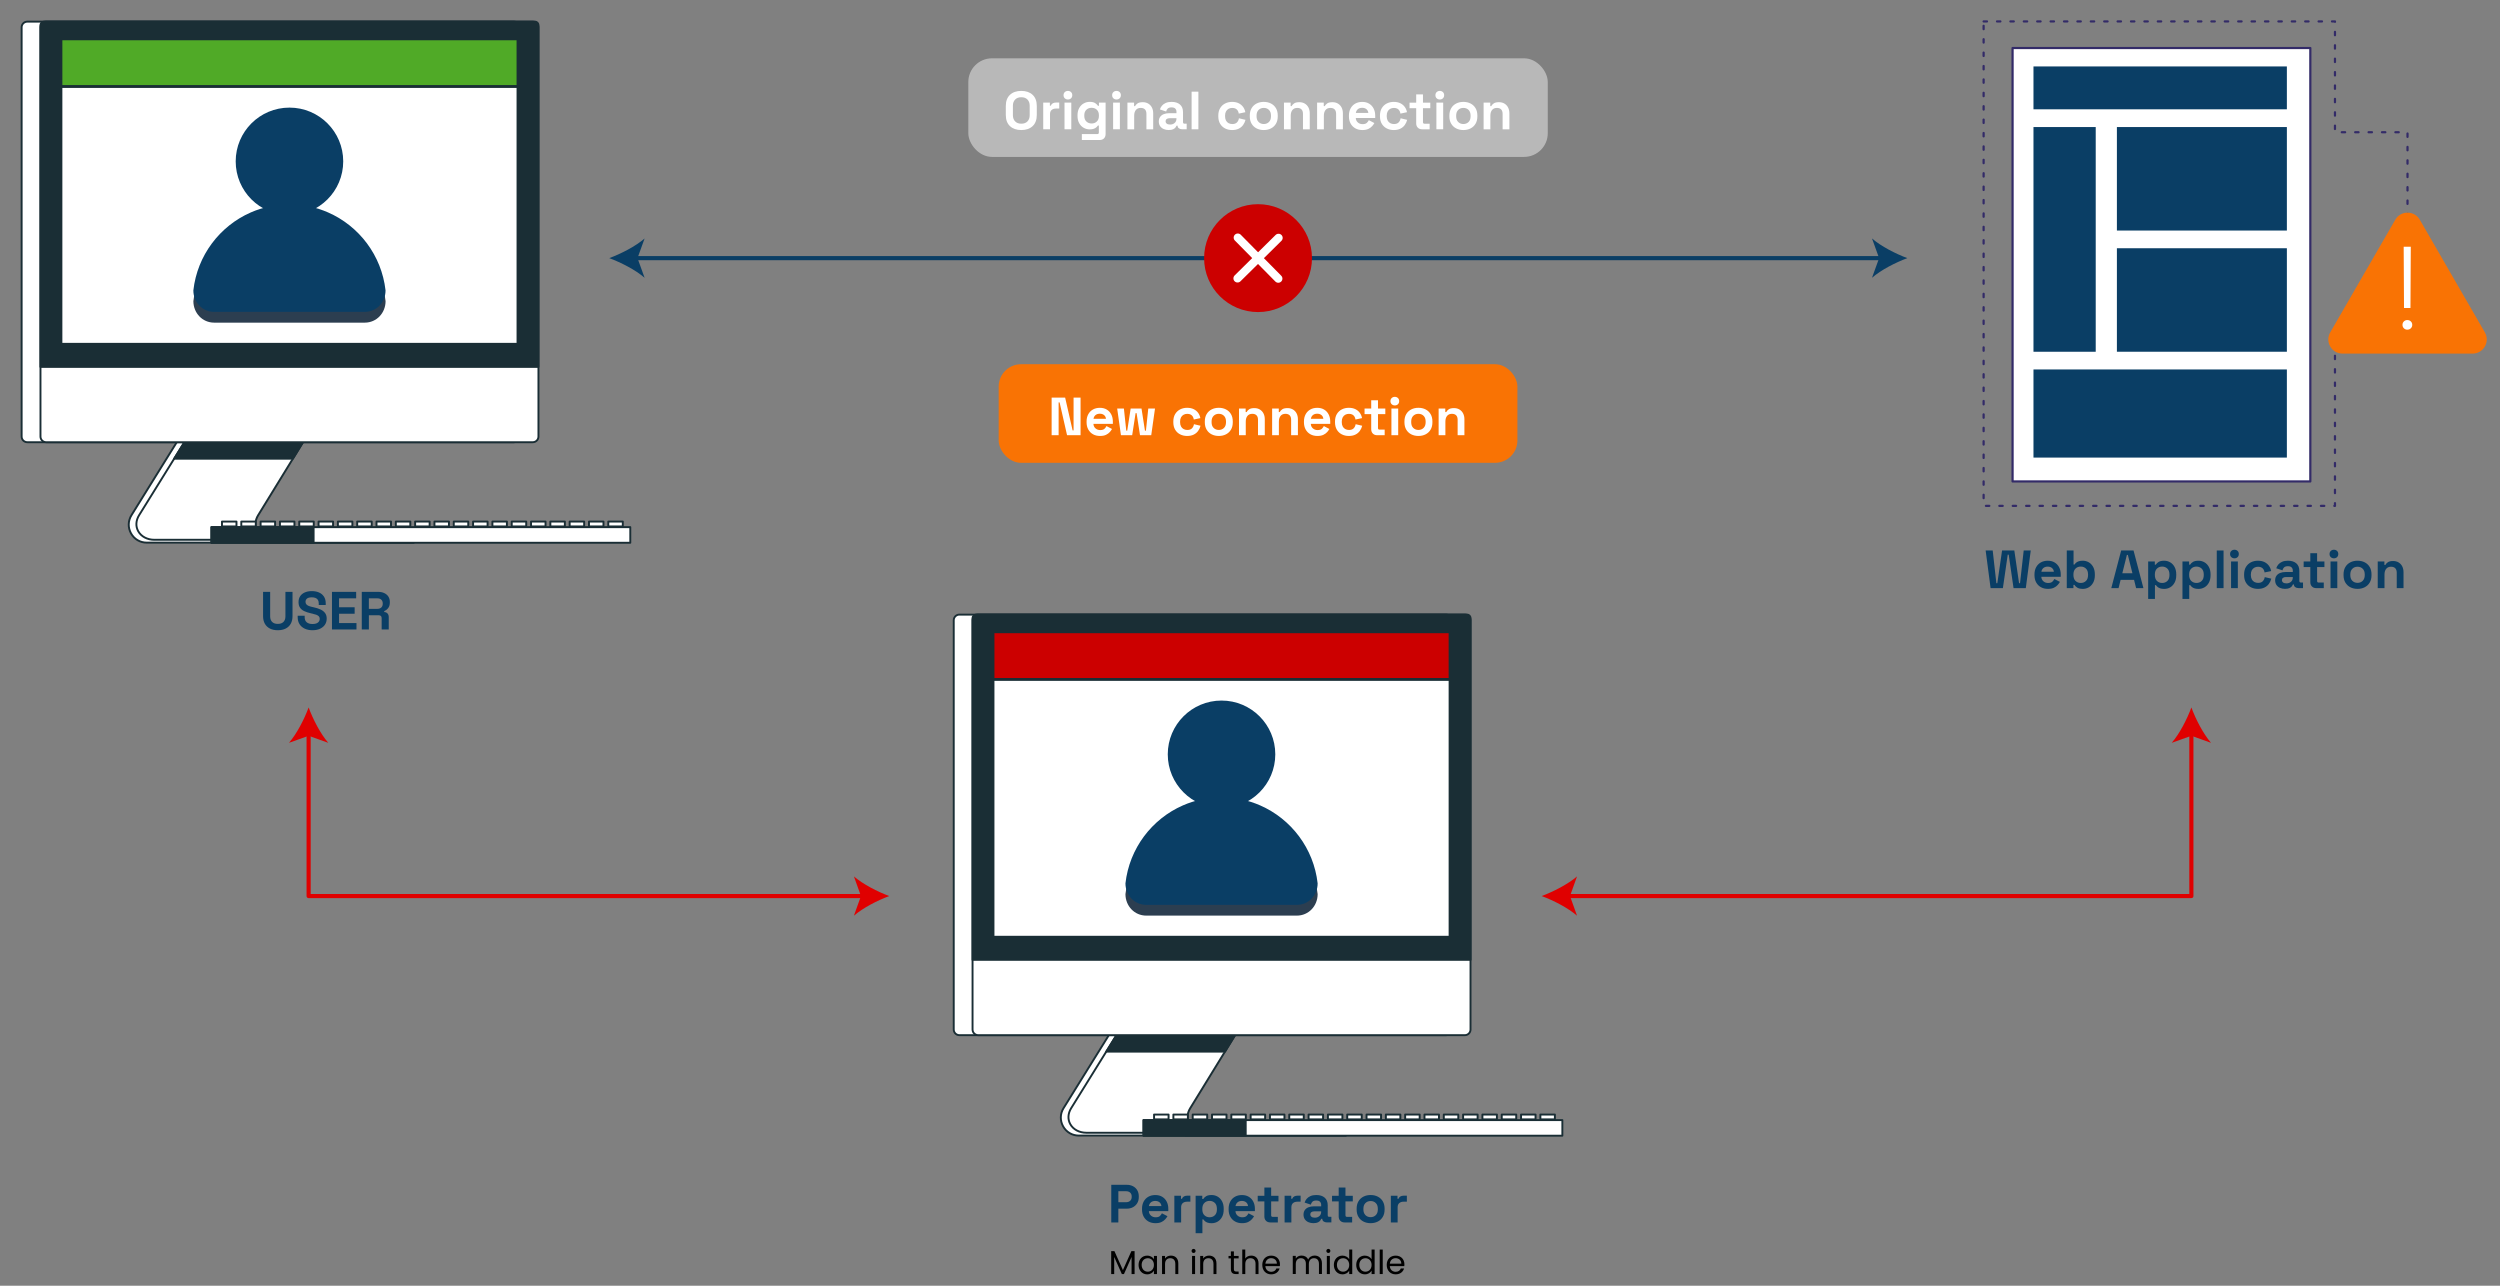 <?xml version="1.0" encoding="UTF-8"?>
<svg xmlns="http://www.w3.org/2000/svg" id="Layer_1" viewBox="0 0 1209 621.78">
  <rect x="0" y="0" width="1209" height="621.78" fill="#808080" stroke="none"/>
  <defs>
    <style>.cls-1,.cls-2{fill:#fff;}.cls-3{fill:#0a3e65;}.cls-4{fill:#2c3e50;}.cls-5{stroke:#e00000;}.cls-5,.cls-2,.cls-6,.cls-7,.cls-8{stroke-linecap:round;stroke-linejoin:round;}.cls-5,.cls-6,.cls-7,.cls-8{fill:none;}.cls-5,.cls-7{stroke-width:2px;}.cls-9{fill:#c00;}.cls-10{fill:#50aa27;}.cls-11{fill:#b8b8b8;}.cls-2{stroke-width:1.07px;}.cls-2,.cls-6{stroke:#332b68;}.cls-6{stroke-dasharray:0 0 1.62 4.86;stroke-width:1.08px;}.cls-12{fill:#f97304;}.cls-7{stroke:#0a3e65;}.cls-13{fill:#1a2e35;}.cls-14{fill:#e00000;}.cls-8{stroke:#fff;stroke-width:4px;}</style>
  </defs>
  <path class="cls-1" d="m91.77,203.73l-28.19,45.42c-3.59,5.79.57,13.27,7.38,13.27h129.07-71.49c-6.79,0-10.96-7.45-7.4-13.24l27.29-44.44-56.66-1.01Z"></path>
  <path class="cls-13" d="m200.04,262.89H70.96c-3.37,0-6.36-1.76-8-4.71-1.64-2.95-1.56-6.42.22-9.28l28.19-45.42c.09-.14.23-.22.41-.22l56.66,1.01c.17,0,.32.1.4.24.08.15.08.33-.01.47l-27.29,44.44c-1.58,2.57-1.64,5.68-.17,8.31,1.47,2.63,4.16,4.21,7.18,4.21h71.49c.26,0,.47.21.47.47s-.21.47-.47.47Zm-108.01-58.68l-28.05,45.19c-1.6,2.57-1.67,5.69-.2,8.33,1.47,2.65,4.16,4.22,7.18,4.22h53.52c-1.62-.8-2.99-2.08-3.92-3.75-1.64-2.93-1.57-6.4.19-9.26l26.86-43.74-55.58-.99Z"></path>
  <path class="cls-1" d="m95.46,203.73l-28.19,45.42c-3.59,5.79.57,11.9,7.38,11.9h125.51s-67.93,0-67.93,0c-6.79,0-10.96-6.07-7.4-11.86l27.29-44.44-56.66-1.01Z"></path>
  <path class="cls-13" d="m200.17,261.51h-125.51c-3.62,0-6.7-1.65-8.23-4.4-1.39-2.51-1.23-5.5.45-8.21l28.19-45.42c.09-.14.24-.22.41-.22l56.66,1.01c.17,0,.32.1.4.24.08.15.08.33-.01.47l-27.29,44.44c-1.48,2.41-1.63,5.05-.4,7.24,1.37,2.45,4.14,3.91,7.41,3.91h67.93c.26,0,.47.21.47.47s-.21.47-.47.47Zm-104.45-57.31l-28.05,45.19c-1.5,2.41-1.65,5.06-.43,7.26,1.37,2.46,4.14,3.92,7.41,3.92h53.15c-1.62-.75-2.94-1.93-3.79-3.45-1.4-2.5-1.24-5.48.42-8.19l26.86-43.74-55.58-.99Z"></path>
  <rect class="cls-13" x="122.67" y="261.05" width="77.5" height="1.3"></rect>
  <path class="cls-13" d="m200.17,262.81h-77.5c-.26,0-.47-.21-.47-.47v-1.3c0-.26.21-.47.47-.47h77.5c.26,0,.47.21.47.47v1.3c0,.26-.21.47-.47.47Zm-77.03-.94h76.57v-.36h-76.57v.36Z"></path>
  <polygon class="cls-13" points="95.46 203.73 152.13 204.74 141.63 221.83 84.23 221.83 95.46 203.73"></polygon>
  <path class="cls-13" d="m141.63,222.3h-57.41c-.17,0-.33-.09-.41-.24-.08-.15-.08-.33.01-.47l11.23-18.1c.09-.14.24-.22.41-.22l56.66,1.01c.17,0,.32.1.4.24.08.15.08.33-.01.47l-10.49,17.09c-.08.14-.24.22-.4.22Zm-56.56-.94h56.3l9.93-16.17-55.58-.99-10.65,17.16Z"></path>
  <path class="cls-1" d="m13.19,10.47h235.37c1.5,0,2.73,1.22,2.73,2.73v197.93c0,1.5-1.22,2.73-2.73,2.73H13.19c-1.5,0-2.73-1.22-2.73-2.73V13.19c0-1.5,1.22-2.73,2.73-2.73Z"></path>
  <path class="cls-13" d="m248.56,214.32H13.19c-1.76,0-3.19-1.43-3.19-3.19V13.19c0-1.76,1.43-3.19,3.19-3.19h235.37c1.76,0,3.19,1.43,3.19,3.19v197.93c0,1.76-1.43,3.19-3.19,3.19ZM13.19,10.94c-1.24,0-2.26,1.01-2.26,2.26v197.93c0,1.24,1.01,2.26,2.26,2.26h235.37c1.24,0,2.26-1.01,2.26-2.26V13.19c0-1.24-1.01-2.26-2.26-2.26H13.19Z"></path>
  <path class="cls-1" d="m22.3,10.47h235.37c1.5,0,2.73,1.22,2.73,2.73v197.93c0,1.5-1.22,2.73-2.73,2.73H22.3c-1.5,0-2.73-1.22-2.73-2.73V13.19c0-1.5,1.22-2.73,2.73-2.73Z"></path>
  <path class="cls-13" d="m257.67,214.32H22.3c-1.76,0-3.19-1.43-3.19-3.19V13.19c0-1.76,1.43-3.19,3.19-3.19h235.37c1.76,0,3.19,1.43,3.19,3.19v197.93c0,1.76-1.43,3.19-3.19,3.19ZM22.3,10.94c-1.24,0-2.26,1.01-2.26,2.26v197.93c0,1.24,1.01,2.26,2.26,2.26h235.37c1.24,0,2.26-1.01,2.26-2.26V13.19c0-1.24-1.01-2.26-2.26-2.26H22.3Z"></path>
  <path class="cls-13" d="m258.65,10.47H21.32c-.97,0-1.75.78-1.75,1.75v165.21h240.82V12.22c0-.97-.78-1.75-1.75-1.75Z"></path>
  <path class="cls-13" d="m260.39,177.89H19.57c-.26,0-.47-.21-.47-.47V12.22c0-1.22.99-2.22,2.22-2.22h237.32c1.22,0,2.22.99,2.22,2.22v165.21c0,.26-.21.47-.47.47Zm-240.35-.94h239.88V12.22c0-.71-.57-1.28-1.28-1.28H21.32c-.71,0-1.28.57-1.28,1.28v164.74Z"></path>
  <rect class="cls-1" x="29.69" y="18.56" width="220.58" height="147.73"></rect>
  <path class="cls-13" d="m250.28,166.76H29.69c-.26,0-.47-.21-.47-.47V18.56c0-.26.21-.47.47-.47h220.58c.26,0,.47.21.47.47v147.73c0,.26-.21.47-.47.47Zm-220.12-.94h219.65V19.03H30.16v146.79Z"></path>
  <rect class="cls-10" x="29.69" y="18.56" width="220.58" height="23.28"></rect>
  <path class="cls-13" d="m250.28,42.51H29.69c-.26,0-.47-.31-.47-.68v-23.05c0-.38.21-.68.47-.68h220.58c.26,0,.47.31.47.68v23.05c0,.38-.21.68-.47.68Zm-220.12-1.37h219.65v-21.68H30.16v21.68Z"></path>
  <rect class="cls-1" x="294.18" y="252.25" width="7.01" height="2.34" transform="translate(595.36 506.83) rotate(180)"></rect>
  <path class="cls-13" d="m301.18,255.05h-7.01c-.26,0-.47-.21-.47-.47v-2.34c0-.26.21-.47.47-.47h7.01c.26,0,.47.21.47.47v2.34c0,.26-.21.47-.47.47Zm-6.54-.94h6.07v-1.4h-6.07v1.4Z"></path>
  <rect class="cls-1" x="284.83" y="252.25" width="7.01" height="2.34" transform="translate(576.68 506.83) rotate(180)"></rect>
  <path class="cls-13" d="m291.84,255.05h-7.01c-.26,0-.47-.21-.47-.47v-2.34c0-.26.21-.47.47-.47h7.01c.26,0,.47.21.47.47v2.34c0,.26-.21.47-.47.47Zm-6.54-.94h6.07v-1.4h-6.07v1.4Z"></path>
  <rect class="cls-1" x="275.49" y="252.25" width="7.01" height="2.34" transform="translate(557.99 506.83) rotate(180)"></rect>
  <path class="cls-13" d="m282.5,255.05h-7.01c-.26,0-.47-.21-.47-.47v-2.34c0-.26.21-.47.47-.47h7.01c.26,0,.47.21.47.47v2.34c0,.26-.21.47-.47.47Zm-6.54-.94h6.07v-1.4h-6.07v1.4Z"></path>
  <rect class="cls-1" x="266.15" y="252.25" width="7.01" height="2.34" transform="translate(539.31 506.83) rotate(180)"></rect>
  <path class="cls-13" d="m273.16,255.05h-7.01c-.26,0-.47-.21-.47-.47v-2.34c0-.26.21-.47.47-.47h7.01c.26,0,.47.21.47.47v2.34c0,.26-.21.47-.47.47Zm-6.54-.94h6.07v-1.4h-6.07v1.4Z"></path>
  <rect class="cls-1" x="256.81" y="252.25" width="7.01" height="2.34" transform="translate(520.63 506.83) rotate(180)"></rect>
  <path class="cls-13" d="m263.82,255.05h-7.01c-.26,0-.47-.21-.47-.47v-2.34c0-.26.21-.47.47-.47h7.01c.26,0,.47.21.47.47v2.34c0,.26-.21.47-.47.47Zm-6.54-.94h6.07v-1.4h-6.07v1.4Z"></path>
  <rect class="cls-1" x="247.47" y="252.25" width="7.01" height="2.34" transform="translate(501.95 506.83) rotate(180)"></rect>
  <path class="cls-13" d="m254.48,255.05h-7.01c-.26,0-.47-.21-.47-.47v-2.34c0-.26.21-.47.47-.47h7.01c.26,0,.47.21.47.47v2.34c0,.26-.21.47-.47.47Zm-6.54-.94h6.07v-1.4h-6.07v1.4Z"></path>
  <rect class="cls-1" x="238.13" y="252.25" width="7.01" height="2.34" transform="translate(483.27 506.83) rotate(180)"></rect>
  <path class="cls-13" d="m245.14,255.05h-7.01c-.26,0-.47-.21-.47-.47v-2.34c0-.26.21-.47.47-.47h7.01c.26,0,.47.21.47.47v2.34c0,.26-.21.47-.47.47Zm-6.54-.94h6.07v-1.4h-6.07v1.4Z"></path>
  <rect class="cls-1" x="228.79" y="252.25" width="7.01" height="2.34" transform="translate(464.58 506.83) rotate(180)"></rect>
  <path class="cls-13" d="m235.79,255.05h-7.01c-.26,0-.47-.21-.47-.47v-2.34c0-.26.21-.47.47-.47h7.01c.26,0,.47.21.47.47v2.34c0,.26-.21.47-.47.47Zm-6.54-.94h6.07v-1.4h-6.07v1.4Z"></path>
  <rect class="cls-1" x="219.45" y="252.25" width="7.01" height="2.34" transform="translate(445.9 506.83) rotate(180)"></rect>
  <path class="cls-13" d="m226.45,255.05h-7.01c-.26,0-.47-.21-.47-.47v-2.34c0-.26.21-.47.47-.47h7.01c.26,0,.47.21.47.47v2.34c0,.26-.21.47-.47.47Zm-6.54-.94h6.07v-1.4h-6.07v1.4Z"></path>
  <rect class="cls-1" x="210.11" y="252.25" width="7.01" height="2.34" transform="translate(427.22 506.83) rotate(180)"></rect>
  <path class="cls-13" d="m217.11,255.05h-7.01c-.26,0-.47-.21-.47-.47v-2.34c0-.26.21-.47.47-.47h7.01c.26,0,.47.21.47.47v2.34c0,.26-.21.47-.47.47Zm-6.54-.94h6.07v-1.4h-6.07v1.4Z"></path>
  <rect class="cls-1" x="200.77" y="252.25" width="7.01" height="2.34" transform="translate(408.54 506.83) rotate(180)"></rect>
  <path class="cls-13" d="m207.77,255.05h-7.01c-.26,0-.47-.21-.47-.47v-2.34c0-.26.21-.47.47-.47h7.01c.26,0,.47.21.47.47v2.34c0,.26-.21.47-.47.47Zm-6.54-.94h6.07v-1.4h-6.07v1.4Z"></path>
  <rect class="cls-1" x="191.43" y="252.25" width="7.01" height="2.34" transform="translate(389.86 506.83) rotate(180)"></rect>
  <path class="cls-13" d="m198.43,255.05h-7.01c-.26,0-.47-.21-.47-.47v-2.34c0-.26.21-.47.47-.47h7.01c.26,0,.47.21.47.47v2.34c0,.26-.21.47-.47.47Zm-6.54-.94h6.07v-1.4h-6.07v1.4Z"></path>
  <rect class="cls-1" x="182.08" y="252.25" width="7.01" height="2.34" transform="translate(371.17 506.83) rotate(180)"></rect>
  <path class="cls-13" d="m189.09,255.05h-7.01c-.26,0-.47-.21-.47-.47v-2.34c0-.26.21-.47.47-.47h7.01c.26,0,.47.21.47.47v2.34c0,.26-.21.47-.47.47Zm-6.54-.94h6.07v-1.4h-6.07v1.4Z"></path>
  <rect class="cls-1" x="172.74" y="252.25" width="7.01" height="2.34" transform="translate(352.49 506.83) rotate(180)"></rect>
  <path class="cls-13" d="m179.75,255.05h-7.01c-.26,0-.47-.21-.47-.47v-2.34c0-.26.21-.47.47-.47h7.01c.26,0,.47.21.47.47v2.34c0,.26-.21.47-.47.47Zm-6.54-.94h6.07v-1.4h-6.07v1.4Z"></path>
  <rect class="cls-1" x="163.4" y="252.25" width="7.01" height="2.34" transform="translate(333.81 506.83) rotate(180)"></rect>
  <path class="cls-13" d="m170.41,255.05h-7.01c-.26,0-.47-.21-.47-.47v-2.34c0-.26.21-.47.47-.47h7.01c.26,0,.47.21.47.47v2.34c0,.26-.21.47-.47.47Zm-6.54-.94h6.07v-1.4h-6.07v1.4Z"></path>
  <rect class="cls-1" x="154.06" y="252.25" width="7.01" height="2.34" transform="translate(315.13 506.83) rotate(180)"></rect>
  <path class="cls-13" d="m161.07,255.05h-7.01c-.26,0-.47-.21-.47-.47v-2.34c0-.26.21-.47.47-.47h7.01c.26,0,.47.21.47.47v2.34c0,.26-.21.47-.47.47Zm-6.54-.94h6.07v-1.4h-6.07v1.4Z"></path>
  <rect class="cls-1" x="144.72" y="252.25" width="7.01" height="2.34" transform="translate(296.45 506.83) rotate(180)"></rect>
  <path class="cls-13" d="m151.73,255.05h-7.01c-.26,0-.47-.21-.47-.47v-2.34c0-.26.21-.47.47-.47h7.01c.26,0,.47.21.47.47v2.34c0,.26-.21.47-.47.47Zm-6.54-.94h6.07v-1.4h-6.07v1.4Z"></path>
  <rect class="cls-1" x="135.38" y="252.25" width="7.01" height="2.34" transform="translate(277.76 506.83) rotate(180)"></rect>
  <path class="cls-13" d="m142.39,255.05h-7.01c-.26,0-.47-.21-.47-.47v-2.34c0-.26.21-.47.47-.47h7.01c.26,0,.47.21.47.47v2.34c0,.26-.21.47-.47.47Zm-6.54-.94h6.07v-1.4h-6.07v1.4Z"></path>
  <rect class="cls-1" x="126.04" y="252.25" width="7.01" height="2.34" transform="translate(259.08 506.83) rotate(180)"></rect>
  <path class="cls-13" d="m133.04,255.05h-7.01c-.26,0-.47-.21-.47-.47v-2.34c0-.26.21-.47.47-.47h7.01c.26,0,.47.21.47.47v2.34c0,.26-.21.47-.47.47Zm-6.54-.94h6.07v-1.4h-6.07v1.4Z"></path>
  <rect class="cls-1" x="116.7" y="252.25" width="7.01" height="2.34" transform="translate(240.4 506.83) rotate(180)"></rect>
  <path class="cls-13" d="m123.7,255.05h-7.01c-.26,0-.47-.21-.47-.47v-2.34c0-.26.21-.47.47-.47h7.01c.26,0,.47.21.47.47v2.34c0,.26-.21.47-.47.47Zm-6.54-.94h6.07v-1.4h-6.07v1.4Z"></path>
  <rect class="cls-1" x="107.36" y="252.25" width="7.01" height="2.34" transform="translate(221.72 506.83) rotate(180)"></rect>
  <path class="cls-13" d="m114.36,255.05h-7.01c-.26,0-.47-.21-.47-.47v-2.34c0-.26.21-.47.47-.47h7.01c.26,0,.47.21.47.47v2.34c0,.26-.21.47-.47.47Zm-6.54-.94h6.07v-1.4h-6.07v1.4Z"></path>
  <rect class="cls-1" x="102.26" y="254.92" width="202.54" height="7.55" transform="translate(407.05 517.39) rotate(180)"></rect>
  <path class="cls-13" d="m304.8,262.94H102.26c-.26,0-.47-.21-.47-.47v-7.55c0-.26.21-.47.47-.47h202.54c.26,0,.47.21.47.47v7.55c0,.26-.21.47-.47.47Zm-202.07-.94h201.61v-6.61H102.72v6.61Z"></path>
  <rect class="cls-13" x="102.26" y="254.92" width="49.41" height="7.55" transform="translate(253.92 517.39) rotate(180)"></rect>
  <path class="cls-13" d="m151.66,262.94h-49.41c-.26,0-.47-.21-.47-.47v-7.55c0-.26.21-.47.47-.47h49.41c.26,0,.47.21.47.47v7.55c0,.26-.21.47-.47.47Zm-48.94-.94h48.47v-6.61h-48.47v6.61Z"></path>
  <path class="cls-4" d="m121.3,107.67c-15,6.76-25.88,20.8-27.78,37.96,0,5.72,4.33,10.4,10.07,10.4h72.79c5.75,0,10.08-4.68,10.08-10.4-1.9-17.16-12.79-31.2-27.79-37.96-3.37,6.76-10.46,11.96-18.69,11.96s-15.31-5.2-18.69-11.96Z"></path>
  <path class="cls-3" d="m165.98,78.04c0,14.36-11.64,26-26,26s-26-11.64-26-26,11.64-26,26-26,26,11.64,26,26Z"></path>
  <path class="cls-3" d="m139.98,98.83c-6.64,0-12.97,1.4-18.69,3.9-15,6.56-25.88,20.78-27.78,37.7,0,5.75,4.33,10.4,10.07,10.4h72.79c5.75,0,10.08-4.65,10.08-10.4-1.9-16.91-12.79-31.13-27.79-37.7-5.72-2.5-12.05-3.9-18.69-3.9Z"></path>
  <path class="cls-3" d="m134.34,304.78c-1.49,0-2.77-.27-3.83-.82s-1.88-1.33-2.44-2.34c-.56-1.01-.85-2.21-.85-3.6v-11.8h3.43v11.91c0,1.11.32,1.98.95,2.63.63.64,1.55.96,2.74.96s2.11-.32,2.74-.96c.63-.64.95-1.52.95-2.63v-11.91h3.43v11.8c0,1.39-.28,2.59-.84,3.6-.56,1.01-1.38,1.79-2.44,2.34-1.07.55-2.34.82-3.83.82Z"></path>
  <path class="cls-3" d="m151.11,304.78c-1.4,0-2.64-.25-3.72-.75s-1.92-1.22-2.52-2.16c-.61-.94-.91-2.06-.91-3.38v-.73h3.38v.73c0,1.09.34,1.91,1.01,2.46.68.55,1.59.82,2.76.82s2.06-.23,2.64-.7.87-1.07.87-1.79c0-.5-.14-.91-.43-1.22-.29-.31-.7-.57-1.25-.77-.55-.2-1.21-.39-1.99-.56l-.6-.13c-1.25-.28-2.32-.63-3.21-1.05s-1.58-.98-2.05-1.68c-.48-.69-.72-1.59-.72-2.7s.26-2.06.79-2.85c.53-.79,1.27-1.4,2.24-1.82s2.09-.64,3.39-.64,2.46.22,3.47.66c1.01.44,1.81,1.1,2.39,1.98.58.88.87,1.97.87,3.29v.78h-3.38v-.78c0-.69-.13-1.25-.4-1.68-.27-.42-.65-.74-1.16-.94-.5-.2-1.1-.3-1.79-.3-1.04,0-1.81.19-2.3.58-.49.39-.74.92-.74,1.6,0,.45.12.83.35,1.14.23.31.59.57,1.05.78s1.07.39,1.79.55l.6.13c1.3.28,2.43.63,3.39,1.07.96.43,1.71,1.01,2.25,1.72.54.71.81,1.62.81,2.73s-.28,2.08-.84,2.92c-.56.84-1.36,1.5-2.39,1.98s-2.25.71-3.65.71Z"></path>
  <path class="cls-3" d="m160.54,304.42v-18.2h11.7v3.12h-8.27v4.34h7.54v3.12h-7.54v4.5h8.42v3.12h-11.86Z"></path>
  <path class="cls-3" d="m174.95,304.42v-18.2h7.9c1.14,0,2.14.2,2.99.6.85.4,1.51.96,1.98,1.69.47.73.7,1.59.7,2.57v.31c0,1.09-.26,1.98-.78,2.65s-1.16,1.17-1.92,1.48v.47c.69.03,1.23.27,1.61.71s.57,1.03.57,1.75v5.95h-3.43v-5.46c0-.42-.11-.75-.32-1.01-.22-.26-.58-.39-1.08-.39h-4.78v6.86h-3.43Zm3.43-9.98h4.11c.81,0,1.45-.22,1.91-.66.46-.44.69-1.03.69-1.75v-.26c0-.73-.23-1.31-.68-1.75-.45-.44-1.09-.66-1.92-.66h-4.11v5.1Z"></path>
  <path class="cls-3" d="m962.65,284.42l-2.39-18.2h3.41l1.77,15.81h.47l2.29-15.81h5.93l2.29,15.81h.47l1.77-15.81h3.41l-2.39,18.2h-5.93l-2.34-16.17h-.47l-2.34,16.17h-5.93Z"></path>
  <path class="cls-3" d="m990.37,284.78c-1.28,0-2.41-.27-3.39-.82-.98-.55-1.74-1.32-2.29-2.31-.55-1-.82-2.17-.82-3.52v-.31c0-1.35.27-2.53.81-3.52.54-1,1.29-1.77,2.26-2.31.97-.55,2.1-.82,3.38-.82s2.37.28,3.3.84c.94.56,1.66,1.34,2.18,2.34.52,1,.78,2.15.78,3.47v1.12h-9.39c.03.88.36,1.6.99,2.16.62.56,1.39.83,2.29.83s1.59-.2,2.03-.6c.43-.4.76-.84.99-1.33l2.68,1.4c-.24.45-.59.94-1.05,1.47-.46.53-1.07.98-1.83,1.35s-1.73.56-2.91.56Zm-3.15-8.29h6.03c-.07-.75-.37-1.34-.9-1.79-.53-.45-1.22-.68-2.07-.68s-1.59.23-2.11.68c-.52.45-.84,1.05-.96,1.79Z"></path>
  <path class="cls-3" d="m1007.24,284.78c-1.16,0-2.05-.2-2.68-.6s-1.08-.84-1.38-1.33h-.47v1.56h-3.22v-18.2h3.28v6.79h.47c.19-.31.45-.61.77-.88.32-.28.75-.51,1.27-.69.53-.18,1.18-.27,1.96-.27,1.04,0,2,.26,2.89.77.88.51,1.59,1.26,2.13,2.25.54.99.81,2.18.81,3.59v.42c0,1.4-.27,2.6-.81,3.59-.54.99-1.25,1.74-2.13,2.25-.88.51-1.85.77-2.89.77Zm-.99-2.86c1,0,1.85-.32,2.52-.98.68-.65,1.01-1.6,1.01-2.85v-.26c0-1.25-.33-2.2-1-2.85-.67-.65-1.51-.98-2.54-.98s-1.85.32-2.52.98c-.68.65-1.01,1.6-1.01,2.85v.26c0,1.25.34,2.2,1.01,2.85.68.65,1.52.98,2.52.98Z"></path>
  <path class="cls-3" d="m1021.02,284.42l4.78-18.2h5.98l4.78,18.2h-3.54l-.99-4h-6.5l-.99,4h-3.54Zm5.33-7.18h4.89l-2.21-8.87h-.47l-2.21,8.87Z"></path>
  <path class="cls-3" d="m1038.85,289.62v-18.1h3.22v1.56h.47c.29-.5.75-.95,1.38-1.34.62-.39,1.52-.58,2.68-.58,1.04,0,2,.26,2.89.77.88.51,1.59,1.26,2.13,2.25.54.99.81,2.18.81,3.59v.42c0,1.4-.27,2.6-.81,3.59-.54.99-1.25,1.74-2.13,2.25-.88.51-1.85.77-2.89.77-.78,0-1.43-.09-1.96-.27-.53-.18-.95-.42-1.27-.7-.32-.29-.58-.58-.77-.87h-.47v6.68h-3.28Zm6.76-7.7c1.02,0,1.87-.32,2.54-.98.67-.65,1-1.6,1-2.85v-.26c0-1.25-.34-2.2-1.01-2.85-.68-.65-1.52-.98-2.52-.98s-1.85.32-2.52.98c-.68.65-1.01,1.6-1.01,2.85v.26c0,1.25.34,2.2,1.01,2.85.68.65,1.52.98,2.52.98Z"></path>
  <path class="cls-3" d="m1055.44,289.62v-18.1h3.22v1.56h.47c.29-.5.75-.95,1.38-1.34.62-.39,1.52-.58,2.68-.58,1.04,0,2,.26,2.89.77.88.51,1.59,1.26,2.13,2.25.54.99.81,2.18.81,3.59v.42c0,1.4-.27,2.6-.81,3.59-.54.99-1.25,1.74-2.13,2.25-.88.51-1.85.77-2.89.77-.78,0-1.43-.09-1.96-.27-.53-.18-.95-.42-1.27-.7-.32-.29-.58-.58-.77-.87h-.47v6.68h-3.28Zm6.76-7.7c1.02,0,1.87-.32,2.54-.98.67-.65,1-1.6,1-2.85v-.26c0-1.25-.34-2.2-1.01-2.85-.68-.65-1.52-.98-2.52-.98s-1.85.32-2.52.98c-.68.65-1.01,1.6-1.01,2.85v.26c0,1.25.34,2.2,1.01,2.85.68.65,1.52.98,2.52.98Z"></path>
  <path class="cls-3" d="m1072.03,284.42v-18.2h3.28v18.2h-3.28Z"></path>
  <path class="cls-3" d="m1080.58,270.01c-.59,0-1.09-.19-1.5-.57-.41-.38-.61-.88-.61-1.51s.2-1.13.61-1.51c.41-.38.91-.57,1.5-.57s1.11.19,1.51.57c.4.38.6.88.6,1.51s-.2,1.13-.6,1.51c-.4.38-.9.57-1.51.57Zm-1.64,14.4v-12.9h3.28v12.9h-3.28Z"></path>
  <path class="cls-3" d="m1091.92,284.78c-1.25,0-2.38-.26-3.39-.78-1.01-.52-1.82-1.27-2.4-2.26-.59-.99-.88-2.18-.88-3.59v-.36c0-1.4.29-2.6.88-3.59.59-.99,1.39-1.74,2.4-2.26,1.01-.52,2.15-.78,3.39-.78s2.29.22,3.17.65c.88.43,1.6,1.03,2.15,1.78.55.75.91,1.61,1.08,2.56l-3.17.68c-.07-.52-.23-.99-.47-1.4s-.58-.75-1.03-.99-.99-.36-1.65-.36-1.25.14-1.78.43-.94.71-1.25,1.27c-.3.56-.45,1.25-.45,2.07v.26c0,.81.15,1.5.45,2.07.3.56.72.99,1.25,1.27s1.12.43,1.78.43c.99,0,1.74-.26,2.25-.77.51-.51.84-1.18.98-2.02l3.17.75c-.23.92-.61,1.76-1.16,2.51-.55.75-1.26,1.35-2.15,1.78-.88.43-1.94.65-3.17.65Z"></path>
  <path class="cls-3" d="m1105.1,284.78c-.92,0-1.74-.16-2.47-.48-.73-.32-1.3-.79-1.73-1.4-.42-.62-.64-1.37-.64-2.25s.21-1.62.64-2.22c.42-.6,1.01-1.05,1.77-1.35.75-.3,1.62-.45,2.59-.45h3.54v-.73c0-.61-.19-1.1-.57-1.5s-.99-.58-1.82-.58-1.42.19-1.82.56c-.4.37-.66.85-.78,1.44l-3.02-1.01c.21-.66.54-1.26,1-1.81.46-.55,1.07-.99,1.85-1.33.77-.34,1.71-.51,2.82-.51,1.7,0,3.04.42,4.03,1.27.99.85,1.48,2.08,1.48,3.69v4.81c0,.52.24.78.73.78h1.04v2.7h-2.18c-.64,0-1.17-.16-1.59-.47s-.62-.73-.62-1.25v-.03h-.49c-.07.21-.23.48-.47.82-.24.34-.62.64-1.14.9-.52.26-1.23.39-2.13.39Zm.57-2.65c.92,0,1.67-.26,2.25-.77.58-.51.87-1.19.87-2.04v-.26h-3.3c-.61,0-1.08.13-1.43.39-.35.26-.52.62-.52,1.09s.18.85.55,1.14c.36.29.89.44,1.59.44Z"></path>
  <path class="cls-3" d="m1120.13,284.42c-.85,0-1.54-.26-2.07-.79-.53-.53-.79-1.23-.79-2.12v-7.28h-3.22v-2.7h3.22v-4h3.28v4h3.54v2.7h-3.54v6.71c0,.52.24.78.73.78h2.5v2.7h-3.64Z"></path>
  <path class="cls-3" d="m1128.68,270.01c-.59,0-1.09-.19-1.5-.57-.41-.38-.61-.88-.61-1.51s.2-1.13.61-1.51c.41-.38.91-.57,1.5-.57s1.11.19,1.51.57c.4.38.6.88.6,1.51s-.2,1.13-.6,1.51c-.4.38-.9.57-1.51.57Zm-1.64,14.4v-12.9h3.28v12.9h-3.28Z"></path>
  <path class="cls-3" d="m1140.1,284.78c-1.28,0-2.44-.26-3.46-.78-1.02-.52-1.83-1.27-2.42-2.26-.59-.99-.88-2.17-.88-3.56v-.42c0-1.39.29-2.57.88-3.56.59-.99,1.4-1.74,2.42-2.26,1.02-.52,2.17-.78,3.46-.78s2.44.26,3.46.78c1.02.52,1.83,1.27,2.42,2.26.59.99.88,2.18.88,3.56v.42c0,1.39-.29,2.57-.88,3.56-.59.99-1.4,1.74-2.42,2.26-1.02.52-2.18.78-3.46.78Zm0-2.91c1,0,1.84-.33,2.5-.98.66-.65.99-1.58.99-2.79v-.26c0-1.21-.32-2.15-.98-2.79-.65-.65-1.49-.98-2.51-.98s-1.84.33-2.5.98-.99,1.58-.99,2.79v.26c0,1.21.33,2.15.99,2.79s1.49.98,2.5.98Z"></path>
  <path class="cls-3" d="m1149.87,284.42v-12.9h3.22v1.69h.47c.21-.45.6-.88,1.17-1.29.57-.41,1.44-.61,2.6-.61,1,0,1.88.23,2.64.69.75.46,1.34,1.09,1.75,1.9s.62,1.75.62,2.82v7.7h-3.28v-7.44c0-.97-.24-1.7-.71-2.18-.48-.48-1.16-.73-2.04-.73-1.01,0-1.79.33-2.34,1-.56.67-.83,1.6-.83,2.8v6.55h-3.28Z"></path>
  <path class="cls-1" d="m542.52,490.49l-28.19,45.42c-3.59,5.79.57,13.27,7.38,13.27h129.07-71.49c-6.79,0-10.96-7.45-7.4-13.24l27.29-44.44-56.66-1.01Z"></path>
  <path class="cls-13" d="m650.79,549.64h-129.07c-3.37,0-6.36-1.76-8-4.71-1.64-2.95-1.56-6.42.22-9.28l28.19-45.42c.09-.14.23-.22.41-.22l56.66,1.01c.17,0,.32.1.4.24.08.15.08.33-.01.47l-27.29,44.44c-1.58,2.57-1.64,5.68-.17,8.31,1.47,2.63,4.16,4.21,7.18,4.21h71.49c.26,0,.47.21.47.47s-.21.47-.47.47Zm-108.01-58.68l-28.05,45.19c-1.6,2.57-1.67,5.69-.2,8.33,1.47,2.65,4.16,4.22,7.18,4.22h53.52c-1.62-.8-2.99-2.08-3.92-3.75-1.64-2.93-1.57-6.4.19-9.26l26.86-43.74-55.58-.99Z"></path>
  <path class="cls-1" d="m546.22,490.49l-28.19,45.42c-3.59,5.79.57,11.9,7.38,11.9h125.51s-67.93,0-67.93,0c-6.79,0-10.96-6.07-7.4-11.86l27.29-44.44-56.66-1.01Z"></path>
  <path class="cls-13" d="m650.92,548.27h-125.51c-3.62,0-6.7-1.65-8.23-4.4-1.39-2.51-1.23-5.5.45-8.21l28.19-45.42c.09-.14.24-.22.41-.22l56.66,1.01c.17,0,.32.1.4.24.08.15.08.33-.01.47l-27.29,44.44c-1.48,2.41-1.63,5.05-.4,7.24,1.37,2.45,4.14,3.91,7.41,3.91h67.93c.26,0,.47.21.47.47s-.21.47-.47.47Zm-104.45-57.31l-28.05,45.19c-1.5,2.41-1.65,5.06-.43,7.26,1.37,2.46,4.14,3.92,7.41,3.92h53.15c-1.62-.75-2.94-1.93-3.79-3.45-1.4-2.5-1.24-5.48.42-8.19l26.86-43.74-55.58-.99Z"></path>
  <rect class="cls-13" x="573.42" y="547.8" width="77.5" height="1.3"></rect>
  <path class="cls-13" d="m650.92,549.57h-77.5c-.26,0-.47-.21-.47-.47v-1.3c0-.26.21-.47.47-.47h77.5c.26,0,.47.21.47.47v1.3c0,.26-.21.47-.47.47Zm-77.03-.94h76.57v-.36h-76.57v.36Z"></path>
  <polygon class="cls-13" points="546.22 490.49 602.88 491.5 592.39 508.59 534.98 508.59 546.22 490.49"></polygon>
  <path class="cls-13" d="m592.39,509.05h-57.41c-.17,0-.33-.09-.41-.24-.08-.15-.08-.33.01-.47l11.23-18.1c.09-.14.24-.22.41-.22l56.66,1.01c.17,0,.32.1.4.24.08.15.08.33-.01.47l-10.49,17.09c-.08.14-.24.22-.4.22Zm-56.56-.94h56.3l9.93-16.17-55.58-.99-10.65,17.16Z"></path>
  <path class="cls-1" d="m463.95,297.22h235.37c1.5,0,2.73,1.22,2.73,2.73v197.93c0,1.5-1.22,2.73-2.73,2.73h-235.37c-1.5,0-2.73-1.22-2.73-2.73v-197.93c0-1.5,1.22-2.73,2.73-2.73Z"></path>
  <path class="cls-13" d="m699.32,501.07h-235.37c-1.76,0-3.19-1.43-3.19-3.19v-197.93c0-1.76,1.43-3.19,3.19-3.19h235.37c1.76,0,3.19,1.43,3.19,3.19v197.93c0,1.76-1.43,3.19-3.19,3.19Zm-235.37-203.38c-1.24,0-2.26,1.01-2.26,2.26v197.93c0,1.24,1.01,2.26,2.26,2.26h235.37c1.24,0,2.26-1.01,2.26-2.26v-197.93c0-1.24-1.01-2.26-2.26-2.26h-235.37Z"></path>
  <path class="cls-1" d="m473.05,297.22h235.37c1.5,0,2.73,1.22,2.73,2.73v197.93c0,1.5-1.22,2.73-2.73,2.73h-235.37c-1.5,0-2.73-1.22-2.73-2.73v-197.93c0-1.5,1.22-2.73,2.73-2.73Z"></path>
  <path class="cls-13" d="m708.42,501.07h-235.37c-1.76,0-3.19-1.43-3.19-3.19v-197.93c0-1.76,1.43-3.19,3.19-3.19h235.37c1.76,0,3.19,1.43,3.19,3.19v197.93c0,1.76-1.43,3.19-3.19,3.19Zm-235.37-203.38c-1.24,0-2.26,1.01-2.26,2.26v197.93c0,1.24,1.01,2.26,2.26,2.26h235.37c1.24,0,2.26-1.01,2.26-2.26v-197.93c0-1.24-1.01-2.26-2.26-2.26h-235.37Z"></path>
  <path class="cls-13" d="m709.4,297.22h-237.32c-.97,0-1.75.78-1.75,1.75v165.21h240.82v-165.21c0-.97-.78-1.75-1.75-1.75Z"></path>
  <path class="cls-13" d="m711.15,464.65h-240.82c-.26,0-.47-.21-.47-.47v-165.21c0-1.22.99-2.22,2.22-2.22h237.32c1.22,0,2.22.99,2.22,2.22v165.21c0,.26-.21.47-.47.47Zm-240.35-.94h239.88v-164.74c0-.71-.57-1.28-1.28-1.28h-237.32c-.71,0-1.28.57-1.28,1.28v164.74Z"></path>
  <rect class="cls-1" x="480.45" y="305.32" width="220.58" height="147.73"></rect>
  <path class="cls-13" d="m701.03,453.51h-220.58c-.26,0-.47-.21-.47-.47v-147.73c0-.26.21-.47.47-.47h220.58c.26,0,.47.21.47.47v147.73c0,.26-.21.47-.47.47Zm-220.12-.94h219.65v-146.79h-219.65v146.79Z"></path>
  <rect class="cls-9" x="480.45" y="305.32" width="220.58" height="23.28"></rect>
  <path class="cls-13" d="m701.03,329.26h-220.58c-.26,0-.47-.31-.47-.68v-23.05c0-.38.21-.68.47-.68h220.58c.26,0,.47.31.47.68v23.05c0,.38-.21.68-.47.68Zm-220.12-1.37h219.65v-21.68h-219.65v21.68Z"></path>
  <rect class="cls-1" x="744.93" y="539" width="7.01" height="2.34" transform="translate(1496.87 1080.34) rotate(180)"></rect>
  <path class="cls-13" d="m751.94,541.81h-7.01c-.26,0-.47-.21-.47-.47v-2.34c0-.26.21-.47.47-.47h7.01c.26,0,.47.21.47.47v2.34c0,.26-.21.47-.47.47Zm-6.54-.94h6.07v-1.4h-6.07v1.4Z"></path>
  <rect class="cls-1" x="735.59" y="539" width="7.01" height="2.34" transform="translate(1478.18 1080.34) rotate(180)"></rect>
  <path class="cls-13" d="m742.59,541.81h-7.01c-.26,0-.47-.21-.47-.47v-2.34c0-.26.21-.47.47-.47h7.01c.26,0,.47.21.47.47v2.34c0,.26-.21.47-.47.47Zm-6.54-.94h6.07v-1.4h-6.07v1.4Z"></path>
  <rect class="cls-1" x="726.25" y="539" width="7.01" height="2.34" transform="translate(1459.5 1080.34) rotate(180)"></rect>
  <path class="cls-13" d="m733.25,541.81h-7.01c-.26,0-.47-.21-.47-.47v-2.34c0-.26.21-.47.47-.47h7.01c.26,0,.47.21.47.47v2.34c0,.26-.21.47-.47.47Zm-6.54-.94h6.07v-1.4h-6.07v1.4Z"></path>
  <rect class="cls-1" x="716.91" y="539" width="7.01" height="2.34" transform="translate(1440.82 1080.34) rotate(180)"></rect>
  <path class="cls-13" d="m723.91,541.81h-7.01c-.26,0-.47-.21-.47-.47v-2.34c0-.26.21-.47.47-.47h7.01c.26,0,.47.21.47.47v2.34c0,.26-.21.47-.47.47Zm-6.54-.94h6.07v-1.4h-6.07v1.4Z"></path>
  <rect class="cls-1" x="707.57" y="539" width="7.01" height="2.34" transform="translate(1422.14 1080.34) rotate(180)"></rect>
  <path class="cls-13" d="m714.57,541.81h-7.01c-.26,0-.47-.21-.47-.47v-2.34c0-.26.21-.47.47-.47h7.01c.26,0,.47.21.47.47v2.34c0,.26-.21.47-.47.47Zm-6.54-.94h6.07v-1.4h-6.07v1.4Z"></path>
  <rect class="cls-1" x="698.23" y="539" width="7.01" height="2.34" transform="translate(1403.46 1080.34) rotate(180)"></rect>
  <path class="cls-13" d="m705.23,541.81h-7.01c-.26,0-.47-.21-.47-.47v-2.34c0-.26.21-.47.47-.47h7.01c.26,0,.47.21.47.47v2.34c0,.26-.21.47-.47.47Zm-6.54-.94h6.07v-1.4h-6.07v1.4Z"></path>
  <rect class="cls-1" x="688.88" y="539" width="7.01" height="2.34" transform="translate(1384.78 1080.34) rotate(180)"></rect>
  <path class="cls-13" d="m695.89,541.81h-7.01c-.26,0-.47-.21-.47-.47v-2.34c0-.26.21-.47.47-.47h7.01c.26,0,.47.21.47.47v2.34c0,.26-.21.47-.47.47Zm-6.54-.94h6.07v-1.4h-6.07v1.4Z"></path>
  <rect class="cls-1" x="679.54" y="539" width="7.01" height="2.34" transform="translate(1366.09 1080.34) rotate(180)"></rect>
  <path class="cls-13" d="m686.55,541.81h-7.01c-.26,0-.47-.21-.47-.47v-2.34c0-.26.21-.47.47-.47h7.01c.26,0,.47.21.47.47v2.34c0,.26-.21.47-.47.47Zm-6.54-.94h6.07v-1.4h-6.07v1.4Z"></path>
  <rect class="cls-1" x="670.2" y="539" width="7.01" height="2.34" transform="translate(1347.41 1080.34) rotate(180)"></rect>
  <path class="cls-13" d="m677.21,541.81h-7.01c-.26,0-.47-.21-.47-.47v-2.34c0-.26.21-.47.47-.47h7.01c.26,0,.47.21.47.47v2.34c0,.26-.21.47-.47.47Zm-6.54-.94h6.07v-1.4h-6.07v1.4Z"></path>
  <rect class="cls-1" x="660.86" y="539" width="7.01" height="2.34" transform="translate(1328.73 1080.34) rotate(180)"></rect>
  <path class="cls-13" d="m667.87,541.81h-7.01c-.26,0-.47-.21-.47-.47v-2.34c0-.26.21-.47.47-.47h7.01c.26,0,.47.21.47.47v2.34c0,.26-.21.47-.47.47Zm-6.54-.94h6.07v-1.4h-6.07v1.4Z"></path>
  <rect class="cls-1" x="651.52" y="539" width="7.01" height="2.34" transform="translate(1310.05 1080.34) rotate(180)"></rect>
  <path class="cls-13" d="m658.53,541.81h-7.01c-.26,0-.47-.21-.47-.47v-2.34c0-.26.21-.47.47-.47h7.01c.26,0,.47.21.47.47v2.34c0,.26-.21.47-.47.47Zm-6.54-.94h6.07v-1.4h-6.07v1.4Z"></path>
  <rect class="cls-1" x="642.18" y="539" width="7.01" height="2.34" transform="translate(1291.37 1080.34) rotate(180)"></rect>
  <path class="cls-13" d="m649.19,541.81h-7.01c-.26,0-.47-.21-.47-.47v-2.34c0-.26.21-.47.47-.47h7.01c.26,0,.47.21.47.47v2.34c0,.26-.21.47-.47.47Zm-6.54-.94h6.07v-1.4h-6.07v1.4Z"></path>
  <rect class="cls-1" x="632.84" y="539" width="7.01" height="2.34" transform="translate(1272.68 1080.34) rotate(180)"></rect>
  <path class="cls-13" d="m639.84,541.81h-7.01c-.26,0-.47-.21-.47-.47v-2.34c0-.26.21-.47.47-.47h7.01c.26,0,.47.21.47.47v2.34c0,.26-.21.47-.47.47Zm-6.54-.94h6.07v-1.4h-6.07v1.4Z"></path>
  <rect class="cls-1" x="623.5" y="539" width="7.01" height="2.34" transform="translate(1254 1080.34) rotate(180)"></rect>
  <path class="cls-13" d="m630.5,541.81h-7.01c-.26,0-.47-.21-.47-.47v-2.34c0-.26.21-.47.47-.47h7.01c.26,0,.47.21.47.47v2.34c0,.26-.21.47-.47.47Zm-6.54-.94h6.07v-1.4h-6.07v1.4Z"></path>
  <rect class="cls-1" x="614.16" y="539" width="7.01" height="2.34" transform="translate(1235.32 1080.34) rotate(180)"></rect>
  <path class="cls-13" d="m621.16,541.81h-7.01c-.26,0-.47-.21-.47-.47v-2.34c0-.26.21-.47.47-.47h7.01c.26,0,.47.21.47.47v2.34c0,.26-.21.47-.47.47Zm-6.54-.94h6.07v-1.4h-6.07v1.4Z"></path>
  <rect class="cls-1" x="604.82" y="539" width="7.01" height="2.34" transform="translate(1216.64 1080.34) rotate(180)"></rect>
  <path class="cls-13" d="m611.82,541.81h-7.01c-.26,0-.47-.21-.47-.47v-2.34c0-.26.21-.47.47-.47h7.01c.26,0,.47.21.47.47v2.34c0,.26-.21.47-.47.47Zm-6.54-.94h6.07v-1.4h-6.07v1.4Z"></path>
  <rect class="cls-1" x="595.48" y="539" width="7.01" height="2.34" transform="translate(1197.96 1080.34) rotate(180)"></rect>
  <path class="cls-13" d="m602.48,541.81h-7.01c-.26,0-.47-.21-.47-.47v-2.34c0-.26.21-.47.47-.47h7.01c.26,0,.47.21.47.47v2.34c0,.26-.21.47-.47.47Zm-6.54-.94h6.07v-1.4h-6.07v1.4Z"></path>
  <rect class="cls-1" x="586.13" y="539" width="7.01" height="2.34" transform="translate(1179.27 1080.34) rotate(180)"></rect>
  <path class="cls-13" d="m593.14,541.81h-7.01c-.26,0-.47-.21-.47-.47v-2.34c0-.26.21-.47.47-.47h7.01c.26,0,.47.21.47.47v2.34c0,.26-.21.47-.47.47Zm-6.54-.94h6.07v-1.4h-6.07v1.4Z"></path>
  <rect class="cls-1" x="576.79" y="539" width="7.01" height="2.34" transform="translate(1160.59 1080.34) rotate(180)"></rect>
  <path class="cls-13" d="m583.8,541.81h-7.01c-.26,0-.47-.21-.47-.47v-2.34c0-.26.21-.47.47-.47h7.01c.26,0,.47.21.47.47v2.34c0,.26-.21.47-.47.47Zm-6.54-.94h6.07v-1.4h-6.07v1.4Z"></path>
  <rect class="cls-1" x="567.45" y="539" width="7.01" height="2.34" transform="translate(1141.91 1080.34) rotate(180)"></rect>
  <path class="cls-13" d="m574.46,541.81h-7.01c-.26,0-.47-.21-.47-.47v-2.34c0-.26.21-.47.47-.47h7.01c.26,0,.47.21.47.47v2.34c0,.26-.21.47-.47.47Zm-6.54-.94h6.07v-1.4h-6.07v1.4Z"></path>
  <rect class="cls-1" x="558.11" y="539" width="7.01" height="2.34" transform="translate(1123.23 1080.34) rotate(180)"></rect>
  <path class="cls-13" d="m565.12,541.81h-7.01c-.26,0-.47-.21-.47-.47v-2.34c0-.26.21-.47.47-.47h7.01c.26,0,.47.21.47.47v2.34c0,.26-.21.47-.47.47Zm-6.54-.94h6.07v-1.4h-6.07v1.4Z"></path>
  <rect class="cls-1" x="553.01" y="541.68" width="202.54" height="7.55" transform="translate(1308.56 1090.9) rotate(180)"></rect>
  <path class="cls-13" d="m755.55,549.69h-202.54c-.26,0-.47-.21-.47-.47v-7.55c0-.26.21-.47.47-.47h202.54c.26,0,.47.21.47.47v7.55c0,.26-.21.47-.47.47Zm-202.07-.94h201.61v-6.61h-201.61v6.61Z"></path>
  <rect class="cls-13" x="553.01" y="541.68" width="49.41" height="7.55" transform="translate(1155.43 1090.9) rotate(180)"></rect>
  <path class="cls-13" d="m602.42,549.69h-49.41c-.26,0-.47-.21-.47-.47v-7.55c0-.26.21-.47.47-.47h49.41c.26,0,.47.21.47.47v7.55c0,.26-.21.47-.47.47Zm-48.94-.94h48.47v-6.61h-48.47v6.61Z"></path>
  <path class="cls-4" d="m572.05,394.43c-15,6.76-25.88,20.8-27.78,37.96,0,5.72,4.33,10.4,10.07,10.4h72.79c5.75,0,10.08-4.68,10.08-10.4-1.9-17.16-12.79-31.2-27.79-37.96-3.37,6.76-10.46,11.96-18.69,11.96s-15.31-5.2-18.69-11.96Z"></path>
  <path class="cls-3" d="m616.73,364.79c0,14.36-11.64,26-26,26s-26-11.64-26-26,11.64-26,26-26,26,11.64,26,26Z"></path>
  <path class="cls-3" d="m590.74,385.59c-6.64,0-12.97,1.4-18.69,3.9-15,6.56-25.88,20.78-27.78,37.7,0,5.75,4.33,10.4,10.07,10.4h72.79c5.75,0,10.08-4.65,10.08-10.4-1.9-16.91-12.79-31.13-27.79-37.7-5.72-2.5-12.05-3.9-18.69-3.9Z"></path>
  <path class="cls-3" d="m537.41,591.17v-18.2h7.49c1.14,0,2.15.23,3.03.69.88.46,1.56,1.11,2.05,1.94.49.83.74,1.82.74,2.96v.36c0,1.13-.26,2.11-.77,2.95-.51.84-1.21,1.49-2.08,1.95-.88.46-1.87.69-2.98.69h-4.06v6.66h-3.43Zm3.43-9.78h3.72c.81,0,1.47-.23,1.98-.68.5-.45.75-1.07.75-1.85v-.26c0-.78-.25-1.4-.75-1.85s-1.16-.68-1.98-.68h-3.72v5.3Z"></path>
  <path class="cls-3" d="m558.78,591.53c-1.28,0-2.41-.27-3.39-.82-.98-.55-1.74-1.32-2.29-2.31-.55-1-.82-2.17-.82-3.52v-.31c0-1.35.27-2.53.81-3.52.54-1,1.29-1.77,2.26-2.31.97-.55,2.1-.82,3.38-.82s2.37.28,3.3.84c.94.56,1.66,1.34,2.18,2.34.52,1,.78,2.15.78,3.47v1.12h-9.39c.03.88.36,1.6.99,2.16.62.56,1.39.83,2.29.83s1.59-.2,2.03-.6c.43-.4.76-.84.99-1.33l2.68,1.4c-.24.45-.59.94-1.05,1.47-.46.53-1.07.98-1.83,1.35s-1.73.56-2.91.56Zm-3.15-8.29h6.03c-.07-.75-.37-1.34-.9-1.79-.53-.45-1.22-.68-2.07-.68s-1.59.23-2.11.68c-.52.45-.84,1.05-.96,1.79Z"></path>
  <path class="cls-3" d="m567.91,591.17v-12.9h3.22v1.46h.47c.19-.52.51-.9.95-1.14.44-.24.96-.36,1.55-.36h1.56v2.91h-1.61c-.83,0-1.52.22-2.05.66s-.81,1.12-.81,2.04v7.33h-3.28Z"></path>
  <path class="cls-3" d="m578.2,596.37v-18.1h3.22v1.56h.47c.29-.5.75-.95,1.38-1.34.62-.39,1.52-.58,2.68-.58,1.04,0,2,.26,2.89.77.88.51,1.59,1.26,2.13,2.25.54.99.81,2.18.81,3.59v.42c0,1.4-.27,2.6-.81,3.59-.54.99-1.25,1.74-2.13,2.25-.88.51-1.85.77-2.89.77-.78,0-1.43-.09-1.96-.27-.53-.18-.95-.42-1.27-.7-.32-.29-.58-.58-.77-.87h-.47v6.68h-3.28Zm6.76-7.7c1.02,0,1.87-.32,2.54-.98.67-.65,1-1.6,1-2.85v-.26c0-1.25-.34-2.2-1.01-2.85-.68-.65-1.52-.98-2.52-.98s-1.85.32-2.52.98c-.68.65-1.01,1.6-1.01,2.85v.26c0,1.25.34,2.2,1.01,2.85.68.65,1.52.98,2.52.98Z"></path>
  <path class="cls-3" d="m600.66,591.53c-1.28,0-2.41-.27-3.39-.82-.98-.55-1.74-1.32-2.29-2.31-.55-1-.82-2.17-.82-3.52v-.31c0-1.35.27-2.53.81-3.52.54-1,1.29-1.77,2.26-2.31.97-.55,2.1-.82,3.38-.82s2.37.28,3.3.84c.94.56,1.66,1.34,2.18,2.34.52,1,.78,2.15.78,3.47v1.12h-9.39c.03.88.36,1.6.99,2.16.62.56,1.39.83,2.29.83s1.59-.2,2.03-.6c.43-.4.76-.84.99-1.33l2.68,1.4c-.24.45-.59.94-1.05,1.47-.46.53-1.07.98-1.83,1.35s-1.73.56-2.91.56Zm-3.15-8.29h6.03c-.07-.75-.37-1.34-.9-1.79-.53-.45-1.22-.68-2.07-.68s-1.59.23-2.11.68c-.52.45-.84,1.05-.96,1.79Z"></path>
  <path class="cls-3" d="m614.31,591.17c-.85,0-1.54-.26-2.07-.79-.53-.53-.79-1.23-.79-2.12v-7.28h-3.22v-2.7h3.22v-4h3.28v4h3.54v2.7h-3.54v6.71c0,.52.24.78.73.78h2.5v2.7h-3.64Z"></path>
  <path class="cls-3" d="m621.23,591.17v-12.9h3.22v1.46h.47c.19-.52.51-.9.95-1.14.44-.24.96-.36,1.55-.36h1.56v2.91h-1.61c-.83,0-1.52.22-2.05.66s-.81,1.12-.81,2.04v7.33h-3.28Z"></path>
  <path class="cls-3" d="m635.22,591.53c-.92,0-1.74-.16-2.47-.48-.73-.32-1.3-.79-1.73-1.4-.42-.62-.64-1.37-.64-2.25s.21-1.62.64-2.22c.42-.6,1.01-1.05,1.77-1.35.75-.3,1.62-.45,2.59-.45h3.54v-.73c0-.61-.19-1.1-.57-1.5s-.99-.58-1.82-.58-1.42.19-1.82.56c-.4.37-.66.85-.78,1.44l-3.02-1.01c.21-.66.54-1.26,1-1.81.46-.55,1.07-.99,1.85-1.33.77-.34,1.71-.51,2.82-.51,1.7,0,3.04.42,4.03,1.27.99.85,1.48,2.08,1.48,3.69v4.81c0,.52.24.78.73.78h1.04v2.7h-2.18c-.64,0-1.17-.16-1.59-.47s-.62-.73-.62-1.25v-.03h-.49c-.07.21-.23.48-.47.82-.24.34-.62.64-1.14.9-.52.26-1.23.39-2.13.39Zm.57-2.65c.92,0,1.67-.26,2.25-.77.58-.51.87-1.19.87-2.04v-.26h-3.3c-.61,0-1.08.13-1.43.39-.35.26-.52.62-.52,1.09s.18.85.55,1.14c.36.29.89.44,1.59.44Z"></path>
  <path class="cls-3" d="m650.25,591.17c-.85,0-1.54-.26-2.07-.79-.53-.53-.79-1.23-.79-2.12v-7.28h-3.22v-2.7h3.22v-4h3.28v4h3.54v2.7h-3.54v6.71c0,.52.24.78.73.78h2.5v2.7h-3.64Z"></path>
  <path class="cls-3" d="m662.83,591.53c-1.28,0-2.44-.26-3.46-.78-1.02-.52-1.83-1.27-2.42-2.26-.59-.99-.88-2.17-.88-3.56v-.42c0-1.39.29-2.57.88-3.56.59-.99,1.4-1.74,2.42-2.26,1.02-.52,2.17-.78,3.46-.78s2.44.26,3.46.78c1.02.52,1.83,1.27,2.42,2.26.59.99.88,2.18.88,3.56v.42c0,1.39-.29,2.57-.88,3.56-.59.99-1.4,1.74-2.42,2.26-1.02.52-2.18.78-3.46.78Zm0-2.91c1,0,1.84-.33,2.5-.98.66-.65.99-1.58.99-2.79v-.26c0-1.21-.32-2.15-.98-2.79-.65-.65-1.49-.98-2.51-.98s-1.84.33-2.5.98-.99,1.58-.99,2.79v.26c0,1.21.33,2.15.99,2.79s1.49.98,2.5.98Z"></path>
  <path class="cls-3" d="m672.61,591.17v-12.9h3.22v1.46h.47c.19-.52.51-.9.95-1.14.44-.24.96-.36,1.55-.36h1.56v2.91h-1.61c-.83,0-1.52.22-2.05.66s-.81,1.12-.81,2.04v7.33h-3.28Z"></path>
  <polygon class="cls-6" points="959.28 10.36 1129.19 10.36 1129.19 63.95 1164.27 63.95 1164.27 166.15 1129.19 166.15 1129.19 244.64 959.28 244.64 959.28 10.36"></polygon>
  <rect class="cls-2" x="973.28" y="23.22" width="143.99" height="209.61"></rect>
  <rect class="cls-3" x="983.39" y="32.13" width="122.54" height="20.73"></rect>
  <rect class="cls-3" x="983.39" y="178.67" width="122.54" height="42.62"></rect>
  <rect class="cls-3" x="983.39" y="61.44" width="30.1" height="108.67"></rect>
  <rect class="cls-3" x="1023.73" y="61.44" width="82.2" height="50.05"></rect>
  <rect class="cls-3" x="1023.73" y="120.05" width="82.2" height="50.05"></rect>
  <path class="cls-12" d="m1164.27,171h-31.45c-5.27,0-8.56-5.7-5.92-10.26l15.73-27.24,15.73-27.24c2.63-4.56,9.22-4.56,11.85,0l15.73,27.24,15.73,27.24c2.63,4.56-.66,10.26-5.92,10.26h-31.45Z"></path>
  <path class="cls-1" d="m1164.17,154.77c.67,0,1.24.22,1.7.66.46.44.69,1,.69,1.67s-.23,1.23-.69,1.67c-.46.44-1.03.66-1.7.66s-1.18-.22-1.64-.66c-.46-.44-.69-1-.69-1.67s.23-1.23.69-1.67c.46-.44,1.01-.66,1.64-.66Zm-1.59-5.83l-.16-29.63h3.44l-.16,29.63h-3.13Z"></path>
  <line class="cls-7" x1="306.71" y1="124.83" x2="910.32" y2="124.83"></line>
  <path class="cls-3" d="m294.64,124.83c5.68,2.11,12.73,5.7,17.09,9.51l-3.44-9.51,3.44-9.51c-4.37,3.81-11.42,7.4-17.09,9.51Z"></path>
  <path class="cls-3" d="m922.39,124.83c-5.68,2.11-12.73,5.7-17.09,9.51l3.44-9.51-3.44-9.51c4.37,3.81,11.42,7.4,17.09,9.51Z"></path>
  <circle class="cls-9" cx="608.39" cy="124.83" r="26.09"></circle>
  <line class="cls-8" x1="598.48" y1="134.62" x2="618.3" y2="115.04"></line>
  <line class="cls-8" x1="598.6" y1="114.92" x2="618.18" y2="134.74"></line>
  <rect class="cls-12" x="482.96" y="176.14" width="250.86" height="47.68" rx="10.83" ry="10.83"></rect>
  <path class="cls-1" d="m508.57,210.47v-18.2h6.53l3.61,15.86h.47v-15.86h3.38v18.2h-6.53l-3.61-15.86h-.47v15.86h-3.38Z"></path>
  <path class="cls-1" d="m531.97,210.83c-1.28,0-2.41-.27-3.39-.82-.98-.55-1.74-1.32-2.29-2.31-.55-1-.82-2.17-.82-3.52v-.31c0-1.35.27-2.53.81-3.52.54-1,1.29-1.77,2.26-2.31.97-.55,2.1-.82,3.38-.82s2.37.28,3.3.84c.94.56,1.66,1.34,2.18,2.34.52,1,.78,2.15.78,3.47v1.12h-9.39c.03.88.36,1.6.99,2.16.62.56,1.39.83,2.29.83s1.59-.2,2.03-.6c.43-.4.76-.84.99-1.33l2.68,1.4c-.24.45-.59.94-1.05,1.47-.46.53-1.07.98-1.83,1.35s-1.73.56-2.91.56Zm-3.15-8.29h6.03c-.07-.75-.37-1.34-.9-1.79-.53-.45-1.22-.68-2.07-.68s-1.59.23-2.11.68c-.52.45-.84,1.05-.96,1.79Z"></path>
  <path class="cls-1" d="m542.09,210.47l-1.82-12.9h3.25l1.14,10.69h.47l1.66-10.69h5.25l1.66,10.69h.47l1.14-10.69h3.25l-1.82,12.9h-5.43l-1.66-10.69h-.47l-1.66,10.69h-5.43Z"></path>
  <path class="cls-1" d="m574.09,210.83c-1.25,0-2.38-.26-3.39-.78-1.01-.52-1.82-1.27-2.4-2.26-.59-.99-.88-2.18-.88-3.59v-.36c0-1.4.29-2.6.88-3.59.59-.99,1.39-1.74,2.4-2.26,1.01-.52,2.15-.78,3.39-.78s2.29.22,3.17.65c.88.43,1.6,1.03,2.15,1.78.55.75.91,1.61,1.08,2.56l-3.17.68c-.07-.52-.23-.99-.47-1.4s-.58-.75-1.03-.99-.99-.36-1.65-.36-1.25.14-1.78.43-.94.71-1.25,1.27c-.3.56-.45,1.25-.45,2.07v.26c0,.81.15,1.5.45,2.07.3.56.72.99,1.25,1.27s1.12.43,1.78.43c.99,0,1.74-.26,2.25-.77.51-.51.84-1.18.98-2.02l3.17.75c-.23.92-.61,1.76-1.16,2.51-.55.75-1.26,1.35-2.15,1.78-.88.43-1.94.65-3.17.65Z"></path>
  <path class="cls-1" d="m589.41,210.83c-1.28,0-2.44-.26-3.46-.78-1.02-.52-1.83-1.27-2.42-2.26-.59-.99-.88-2.17-.88-3.56v-.42c0-1.39.29-2.57.88-3.56.59-.99,1.4-1.74,2.42-2.26,1.02-.52,2.17-.78,3.46-.78s2.44.26,3.46.78c1.02.52,1.83,1.27,2.42,2.26.59.99.88,2.18.88,3.56v.42c0,1.39-.29,2.57-.88,3.56-.59.99-1.4,1.74-2.42,2.26-1.02.52-2.18.78-3.46.78Zm0-2.91c1,0,1.84-.33,2.5-.98.66-.65.99-1.58.99-2.79v-.26c0-1.21-.32-2.15-.98-2.79-.65-.65-1.49-.98-2.51-.98s-1.84.33-2.5.98-.99,1.58-.99,2.79v.26c0,1.21.33,2.15.99,2.79s1.49.98,2.5.98Z"></path>
  <path class="cls-1" d="m599.18,210.47v-12.9h3.22v1.69h.47c.21-.45.6-.88,1.17-1.29.57-.41,1.44-.61,2.6-.61,1,0,1.88.23,2.64.69.75.46,1.34,1.09,1.75,1.9s.62,1.75.62,2.82v7.7h-3.28v-7.44c0-.97-.24-1.7-.71-2.18-.48-.48-1.16-.73-2.04-.73-1.01,0-1.79.33-2.34,1-.56.67-.83,1.6-.83,2.8v6.55h-3.28Z"></path>
  <path class="cls-1" d="m615.2,210.47v-12.9h3.22v1.69h.47c.21-.45.6-.88,1.17-1.29.57-.41,1.44-.61,2.6-.61,1,0,1.88.23,2.64.69.75.46,1.34,1.09,1.75,1.9s.62,1.75.62,2.82v7.7h-3.28v-7.44c0-.97-.24-1.7-.71-2.18-.48-.48-1.16-.73-2.04-.73-1.01,0-1.79.33-2.34,1-.56.67-.83,1.6-.83,2.8v6.55h-3.28Z"></path>
  <path class="cls-1" d="m637.09,210.83c-1.28,0-2.41-.27-3.39-.82-.98-.55-1.74-1.32-2.29-2.31-.55-1-.82-2.17-.82-3.52v-.31c0-1.35.27-2.53.81-3.52.54-1,1.29-1.77,2.26-2.31.97-.55,2.1-.82,3.38-.82s2.37.28,3.3.84c.94.56,1.66,1.34,2.18,2.34.52,1,.78,2.15.78,3.47v1.12h-9.39c.03.88.36,1.6.99,2.16.62.56,1.39.83,2.29.83s1.59-.2,2.03-.6c.43-.4.76-.84.99-1.33l2.68,1.4c-.24.45-.59.94-1.05,1.47-.46.53-1.07.98-1.83,1.35s-1.73.56-2.91.56Zm-3.15-8.29h6.03c-.07-.75-.37-1.34-.9-1.79-.53-.45-1.22-.68-2.07-.68s-1.59.23-2.11.68c-.52.45-.84,1.05-.96,1.79Z"></path>
  <path class="cls-1" d="m652.28,210.83c-1.25,0-2.38-.26-3.39-.78-1.01-.52-1.82-1.27-2.4-2.26-.59-.99-.88-2.18-.88-3.59v-.36c0-1.4.29-2.6.88-3.59.59-.99,1.39-1.74,2.4-2.26,1.01-.52,2.15-.78,3.39-.78s2.29.22,3.17.65c.88.43,1.6,1.03,2.15,1.78.55.75.91,1.61,1.08,2.56l-3.17.68c-.07-.52-.23-.99-.47-1.4s-.58-.75-1.03-.99-.99-.36-1.65-.36-1.25.14-1.78.43-.94.71-1.25,1.27c-.3.56-.45,1.25-.45,2.07v.26c0,.81.15,1.5.45,2.07.3.56.72.99,1.25,1.27s1.12.43,1.78.43c.99,0,1.74-.26,2.25-.77.51-.51.84-1.18.98-2.02l3.17.75c-.23.92-.61,1.76-1.16,2.51-.55.75-1.26,1.35-2.15,1.78-.88.43-1.94.65-3.17.65Z"></path>
  <path class="cls-1" d="m665.98,210.47c-.85,0-1.54-.26-2.07-.79-.53-.53-.79-1.23-.79-2.12v-7.28h-3.22v-2.7h3.22v-4h3.28v4h3.54v2.7h-3.54v6.71c0,.52.24.78.73.78h2.5v2.7h-3.64Z"></path>
  <path class="cls-1" d="m674.53,196.07c-.59,0-1.09-.19-1.5-.57-.41-.38-.61-.88-.61-1.51s.2-1.13.61-1.51c.41-.38.91-.57,1.5-.57s1.11.19,1.51.57c.4.38.6.88.6,1.51s-.2,1.13-.6,1.51c-.4.38-.9.57-1.51.57Zm-1.64,14.4v-12.9h3.28v12.9h-3.28Z"></path>
  <path class="cls-1" d="m685.95,210.83c-1.28,0-2.44-.26-3.46-.78-1.02-.52-1.83-1.27-2.42-2.26-.59-.99-.88-2.17-.88-3.56v-.42c0-1.39.29-2.57.88-3.56.59-.99,1.4-1.74,2.42-2.26,1.02-.52,2.17-.78,3.46-.78s2.44.26,3.46.78c1.02.52,1.83,1.27,2.42,2.26.59.99.88,2.18.88,3.56v.42c0,1.39-.29,2.57-.88,3.56-.59.99-1.4,1.74-2.42,2.26-1.02.52-2.18.78-3.46.78Zm0-2.91c1,0,1.84-.33,2.5-.98.66-.65.99-1.58.99-2.79v-.26c0-1.21-.32-2.15-.98-2.79-.65-.65-1.49-.98-2.51-.98s-1.84.33-2.5.98-.99,1.58-.99,2.79v.26c0,1.21.33,2.15.99,2.79s1.49.98,2.5.98Z"></path>
  <path class="cls-1" d="m695.72,210.47v-12.9h3.22v1.69h.47c.21-.45.6-.88,1.17-1.29.57-.41,1.44-.61,2.6-.61,1,0,1.88.23,2.64.69.75.46,1.34,1.09,1.75,1.9s.62,1.75.62,2.82v7.7h-3.28v-7.44c0-.97-.24-1.7-.71-2.18-.48-.48-1.16-.73-2.04-.73-1.01,0-1.79.33-2.34,1-.56.67-.83,1.6-.83,2.8v6.55h-3.28Z"></path>
  <rect class="cls-11" x="468.28" y="28.2" width="280.22" height="47.68" rx="11.45" ry="11.45"></rect>
  <path class="cls-1" d="m493.9,62.89c-2.29,0-4.11-.63-5.46-1.88-1.35-1.26-2.03-3.06-2.03-5.4v-4.37c0-2.34.68-4.14,2.03-5.4,1.35-1.26,3.17-1.88,5.46-1.88s4.11.63,5.46,1.88c1.35,1.26,2.03,3.06,2.03,5.4v4.37c0,2.34-.68,4.14-2.03,5.4-1.35,1.26-3.17,1.88-5.46,1.88Zm0-3.07c1.28,0,2.28-.37,2.99-1.12s1.07-1.74,1.07-2.99v-4.58c0-1.25-.36-2.24-1.07-2.99-.71-.75-1.71-1.12-2.99-1.12s-2.26.37-2.98,1.12c-.72.75-1.08,1.74-1.08,2.99v4.58c0,1.25.36,2.25,1.08,2.99.72.75,1.71,1.12,2.98,1.12Z"></path>
  <path class="cls-1" d="m504.5,62.53v-12.9h3.22v1.46h.47c.19-.52.51-.9.95-1.14.44-.24.96-.36,1.55-.36h1.56v2.91h-1.61c-.83,0-1.52.22-2.05.66s-.81,1.12-.81,2.04v7.33h-3.28Z"></path>
  <path class="cls-1" d="m516.44,48.12c-.59,0-1.09-.19-1.5-.57-.41-.38-.61-.88-.61-1.51s.2-1.13.61-1.51c.41-.38.91-.57,1.5-.57s1.11.19,1.51.57c.4.38.6.88.6,1.51s-.2,1.13-.6,1.51c-.4.38-.9.57-1.51.57Zm-1.64,14.4v-12.9h3.28v12.9h-3.28Z"></path>
  <path class="cls-1" d="m521.09,56.13v-.42c0-1.35.27-2.51.81-3.47.54-.96,1.25-1.7,2.15-2.21.89-.51,1.87-.77,2.92-.77,1.18,0,2.07.21,2.68.62.61.42,1.05.85,1.33,1.3h.47v-1.56h3.22v15.18c0,.88-.26,1.59-.78,2.12-.52.53-1.21.79-2.08.79h-8.63v-2.86h7.49c.48,0,.73-.26.73-.78v-3.35h-.47c-.17.28-.42.56-.73.84-.31.29-.73.52-1.25.72-.52.19-1.18.29-1.98.29-1.06,0-2.03-.26-2.92-.77-.89-.51-1.61-1.25-2.15-2.21-.54-.96-.81-2.12-.81-3.47Zm6.81,3.59c1.01,0,1.85-.32,2.52-.96.68-.64,1.01-1.54,1.01-2.7v-.26c0-1.18-.33-2.08-1-2.72-.67-.63-1.51-.95-2.54-.95s-1.85.32-2.52.95c-.68.63-1.01,1.54-1.01,2.72v.26c0,1.16.34,2.06,1.01,2.7.68.64,1.52.96,2.52.96Z"></path>
  <path class="cls-1" d="m539.94,48.12c-.59,0-1.09-.19-1.5-.57-.41-.38-.61-.88-.61-1.51s.2-1.13.61-1.51c.41-.38.91-.57,1.5-.57s1.11.19,1.51.57c.4.38.6.88.6,1.51s-.2,1.13-.6,1.51c-.4.38-.9.57-1.51.57Zm-1.64,14.4v-12.9h3.28v12.9h-3.28Z"></path>
  <path class="cls-1" d="m545.22,62.53v-12.9h3.22v1.69h.47c.21-.45.6-.88,1.17-1.29.57-.41,1.44-.61,2.6-.61,1,0,1.88.23,2.64.69.75.46,1.34,1.09,1.75,1.9s.62,1.75.62,2.82v7.7h-3.28v-7.44c0-.97-.24-1.7-.71-2.18-.48-.48-1.16-.73-2.04-.73-1.01,0-1.79.33-2.34,1-.56.67-.83,1.6-.83,2.8v6.55h-3.28Z"></path>
  <path class="cls-1" d="m565.24,62.89c-.92,0-1.74-.16-2.47-.48-.73-.32-1.3-.79-1.73-1.4-.42-.62-.64-1.37-.64-2.25s.21-1.62.64-2.22c.42-.6,1.01-1.05,1.77-1.35.75-.3,1.62-.45,2.59-.45h3.54v-.73c0-.61-.19-1.1-.57-1.5s-.99-.58-1.82-.58-1.42.19-1.82.56c-.4.37-.66.85-.78,1.44l-3.02-1.01c.21-.66.54-1.26,1-1.81.46-.55,1.07-.99,1.85-1.33.77-.34,1.71-.51,2.82-.51,1.7,0,3.04.42,4.03,1.27.99.85,1.48,2.08,1.48,3.69v4.81c0,.52.24.78.73.78h1.04v2.7h-2.18c-.64,0-1.17-.16-1.59-.47s-.62-.73-.62-1.25v-.03h-.49c-.07.21-.23.48-.47.82-.24.34-.62.64-1.14.9-.52.26-1.23.39-2.13.39Zm.57-2.65c.92,0,1.67-.26,2.25-.77.58-.51.87-1.19.87-2.04v-.26h-3.3c-.61,0-1.08.13-1.43.39-.35.26-.52.62-.52,1.09s.18.85.55,1.14c.36.29.89.44,1.59.44Z"></path>
  <path class="cls-1" d="m576.26,62.53v-18.2h3.28v18.2h-3.28Z"></path>
  <path class="cls-1" d="m595.84,62.89c-1.25,0-2.38-.26-3.39-.78-1.01-.52-1.82-1.27-2.4-2.26-.59-.99-.88-2.18-.88-3.59v-.36c0-1.4.29-2.6.88-3.59.59-.99,1.39-1.74,2.4-2.26,1.01-.52,2.15-.78,3.39-.78s2.29.22,3.17.65c.88.43,1.6,1.03,2.15,1.78.55.75.91,1.61,1.08,2.56l-3.17.68c-.07-.52-.23-.99-.47-1.4s-.58-.75-1.03-.99-.99-.36-1.65-.36-1.25.14-1.78.43-.94.71-1.25,1.27c-.3.56-.45,1.25-.45,2.07v.26c0,.81.15,1.5.45,2.07.3.56.72.99,1.25,1.27s1.12.43,1.78.43c.99,0,1.74-.26,2.25-.77.51-.51.84-1.18.98-2.02l3.17.75c-.23.92-.61,1.76-1.16,2.51-.55.75-1.26,1.35-2.15,1.78-.88.43-1.94.65-3.17.65Z"></path>
  <path class="cls-1" d="m611.16,62.89c-1.28,0-2.44-.26-3.46-.78-1.02-.52-1.83-1.27-2.42-2.26-.59-.99-.88-2.17-.88-3.56v-.42c0-1.39.29-2.57.88-3.56.59-.99,1.4-1.74,2.42-2.26,1.02-.52,2.17-.78,3.46-.78s2.44.26,3.46.78c1.02.52,1.83,1.27,2.42,2.26.59.99.88,2.18.88,3.56v.42c0,1.39-.29,2.57-.88,3.56-.59.99-1.4,1.74-2.42,2.26-1.02.52-2.18.78-3.46.78Zm0-2.91c1,0,1.84-.33,2.5-.98.66-.65.99-1.58.99-2.79v-.26c0-1.21-.32-2.15-.98-2.79-.65-.65-1.49-.98-2.51-.98s-1.84.33-2.5.98-.99,1.58-.99,2.79v.26c0,1.21.33,2.15.99,2.79s1.49.98,2.5.98Z"></path>
  <path class="cls-1" d="m620.93,62.53v-12.9h3.22v1.69h.47c.21-.45.6-.88,1.17-1.29.57-.41,1.44-.61,2.6-.61,1,0,1.88.23,2.64.69.75.46,1.34,1.09,1.75,1.9s.62,1.75.62,2.82v7.7h-3.28v-7.44c0-.97-.24-1.7-.71-2.18-.48-.48-1.16-.73-2.04-.73-1.01,0-1.79.33-2.34,1-.56.67-.83,1.6-.83,2.8v6.55h-3.28Z"></path>
  <path class="cls-1" d="m636.95,62.53v-12.9h3.22v1.69h.47c.21-.45.6-.88,1.17-1.29.57-.41,1.44-.61,2.6-.61,1,0,1.88.23,2.64.69.75.46,1.34,1.09,1.75,1.9s.62,1.75.62,2.82v7.7h-3.28v-7.44c0-.97-.24-1.7-.71-2.18-.48-.48-1.16-.73-2.04-.73-1.01,0-1.79.33-2.34,1-.56.67-.83,1.6-.83,2.8v6.55h-3.28Z"></path>
  <path class="cls-1" d="m658.84,62.89c-1.28,0-2.41-.27-3.39-.82-.98-.55-1.74-1.32-2.29-2.31-.55-1-.82-2.17-.82-3.52v-.31c0-1.35.27-2.53.81-3.52.54-1,1.29-1.77,2.26-2.31.97-.55,2.1-.82,3.38-.82s2.37.28,3.3.84c.94.56,1.66,1.34,2.18,2.34.52,1,.78,2.15.78,3.47v1.12h-9.39c.03.88.36,1.6.99,2.16.62.56,1.39.83,2.29.83s1.59-.2,2.03-.6c.43-.4.76-.84.99-1.33l2.68,1.4c-.24.45-.59.94-1.05,1.47-.46.53-1.07.98-1.83,1.35s-1.73.56-2.91.56Zm-3.15-8.29h6.03c-.07-.75-.37-1.34-.9-1.79-.53-.45-1.22-.68-2.07-.68s-1.59.23-2.11.68c-.52.45-.84,1.05-.96,1.79Z"></path>
  <path class="cls-1" d="m674.02,62.89c-1.25,0-2.38-.26-3.39-.78-1.01-.52-1.82-1.27-2.4-2.26-.59-.99-.88-2.18-.88-3.59v-.36c0-1.4.29-2.6.88-3.59.59-.99,1.39-1.74,2.4-2.26,1.01-.52,2.15-.78,3.39-.78s2.29.22,3.17.65c.88.43,1.6,1.03,2.15,1.78.55.75.91,1.61,1.08,2.56l-3.17.68c-.07-.52-.23-.99-.47-1.4s-.58-.75-1.03-.99-.99-.36-1.65-.36-1.25.14-1.78.43-.94.71-1.25,1.27c-.3.56-.45,1.25-.45,2.07v.26c0,.81.15,1.5.45,2.07.3.56.72.99,1.25,1.27s1.12.43,1.78.43c.99,0,1.74-.26,2.25-.77.51-.51.84-1.18.98-2.02l3.17.75c-.23.92-.61,1.76-1.16,2.51-.55.75-1.26,1.35-2.15,1.78-.88.43-1.94.65-3.17.65Z"></path>
  <path class="cls-1" d="m687.73,62.53c-.85,0-1.54-.26-2.07-.79-.53-.53-.79-1.23-.79-2.12v-7.28h-3.22v-2.7h3.22v-4h3.28v4h3.54v2.7h-3.54v6.71c0,.52.24.78.73.78h2.5v2.7h-3.64Z"></path>
  <path class="cls-1" d="m696.28,48.12c-.59,0-1.09-.19-1.5-.57-.41-.38-.61-.88-.61-1.51s.2-1.13.61-1.51c.41-.38.91-.57,1.5-.57s1.11.19,1.51.57c.4.38.6.88.6,1.51s-.2,1.13-.6,1.51c-.4.38-.9.57-1.51.57Zm-1.64,14.4v-12.9h3.28v12.9h-3.28Z"></path>
  <path class="cls-1" d="m707.69,62.89c-1.28,0-2.44-.26-3.46-.78-1.02-.52-1.83-1.27-2.42-2.26-.59-.99-.88-2.17-.88-3.56v-.42c0-1.39.29-2.57.88-3.56.59-.99,1.4-1.74,2.42-2.26,1.02-.52,2.17-.78,3.46-.78s2.44.26,3.46.78c1.02.52,1.83,1.27,2.42,2.26.59.99.88,2.18.88,3.56v.42c0,1.39-.29,2.57-.88,3.56-.59.99-1.4,1.74-2.42,2.26-1.02.52-2.18.78-3.46.78Zm0-2.91c1,0,1.84-.33,2.5-.98.66-.65.99-1.58.99-2.79v-.26c0-1.21-.32-2.15-.98-2.79-.65-.65-1.49-.98-2.51-.98s-1.84.33-2.5.98-.99,1.58-.99,2.79v.26c0,1.21.33,2.15.99,2.79s1.49.98,2.5.98Z"></path>
  <path class="cls-1" d="m717.47,62.53v-12.9h3.22v1.69h.47c.21-.45.6-.88,1.17-1.29.57-.41,1.44-.61,2.6-.61,1,0,1.88.23,2.64.69.75.46,1.34,1.09,1.75,1.9s.62,1.75.62,2.82v7.7h-3.28v-7.44c0-.97-.24-1.7-.71-2.18-.48-.48-1.16-.73-2.04-.73-1.01,0-1.79.33-2.34,1-.56.67-.83,1.6-.83,2.8v6.55h-3.28Z"></path>
  <path d="m537.37,605.06h1.57l4.1,9.16,4.1-9.16h1.55v11.08h-1.46v-8.26l-3.68,8.26h-1.02l-3.7-8.28v8.28h-1.46v-11.08Z"></path>
  <path d="m554.77,607.22c1.63,0,2.75.83,3.27,1.74v-1.6h1.47v8.77h-1.47v-1.63c-.53.94-1.66,1.78-3.28,1.78-2.34,0-4.15-1.84-4.15-4.56s1.81-4.5,4.16-4.5Zm.29,1.26c-1.6,0-2.96,1.17-2.96,3.23s1.36,3.28,2.96,3.28,2.98-1.2,2.98-3.27-1.38-3.25-2.98-3.25Z"></path>
  <path d="m568.38,611.18c0-1.79-.98-2.71-2.45-2.71s-2.51.93-2.51,2.82v4.85h-1.46v-8.77h1.46v1.25c.58-.91,1.63-1.41,2.82-1.41,2.03,0,3.59,1.25,3.59,3.76v5.17h-1.44v-4.96Z"></path>
  <path d="m576.24,604.95c0-.56.43-.99.99-.99.53,0,.96.43.96.99s-.43.99-.96.99c-.56,0-.99-.43-.99-.99Zm.24,2.42h1.46v8.77h-1.46v-8.77Z"></path>
  <path d="m586.83,611.18c0-1.79-.98-2.71-2.45-2.71s-2.51.93-2.51,2.82v4.85h-1.46v-8.77h1.46v1.25c.58-.91,1.63-1.41,2.82-1.41,2.03,0,3.59,1.25,3.59,3.76v5.17h-1.44v-4.96Z"></path>
  <path d="m595.25,608.57h-1.14v-1.2h1.14v-2.21h1.46v2.21h2.29v1.2h-2.29v5.17c0,.86.32,1.17,1.22,1.17h1.07v1.23h-1.31c-1.55,0-2.43-.64-2.43-2.4v-5.17Z"></path>
  <path d="m600.75,604.29h1.46v4.34c.58-.93,1.66-1.42,2.9-1.42,1.95,0,3.51,1.25,3.51,3.76v5.17h-1.44v-4.96c0-1.79-.98-2.71-2.45-2.71s-2.51.93-2.51,2.82v4.85h-1.46v-11.84Z"></path>
  <path d="m614.78,616.28c-2.5,0-4.34-1.76-4.34-4.55s1.78-4.51,4.34-4.51,4.21,1.79,4.21,4.19c0,.32-.02.58-.05.88h-7.01c.11,1.78,1.36,2.75,2.85,2.75,1.31,0,2.15-.67,2.47-1.62h1.57c-.45,1.6-1.86,2.85-4.03,2.85Zm-2.83-5.17h5.54c.02-1.71-1.26-2.66-2.77-2.66-1.42,0-2.61.94-2.77,2.66Z"></path>
  <path d="m637.84,611.18c0-1.79-.96-2.71-2.4-2.71s-2.48.94-2.48,2.83v4.83h-1.44v-4.96c0-1.79-.96-2.71-2.4-2.71s-2.48.94-2.48,2.83v4.83h-1.46v-8.77h1.46v1.26c.58-.93,1.62-1.42,2.77-1.42,1.44,0,2.64.64,3.22,1.95.51-1.26,1.76-1.95,3.11-1.95,2,0,3.55,1.25,3.55,3.76v5.17h-1.44v-4.96Z"></path>
  <path d="m641.42,604.95c0-.56.43-.99.99-.99.53,0,.96.43.96.99s-.43.99-.96.99c-.56,0-.99-.43-.99-.99Zm.24,2.42h1.46v8.77h-1.46v-8.77Z"></path>
  <path d="m649.23,607.22c1.38,0,2.64.7,3.25,1.71v-4.64h1.47v11.84h-1.47v-1.65c-.53.98-1.66,1.79-3.27,1.79-2.35,0-4.16-1.84-4.16-4.56s1.81-4.5,4.18-4.5Zm.27,1.26c-1.6,0-2.96,1.17-2.96,3.23s1.36,3.28,2.96,3.28,2.98-1.2,2.98-3.27-1.38-3.25-2.98-3.25Z"></path>
  <path d="m660.05,607.22c1.38,0,2.64.7,3.25,1.71v-4.64h1.47v11.84h-1.47v-1.65c-.53.98-1.66,1.79-3.27,1.79-2.35,0-4.16-1.84-4.16-4.56s1.81-4.5,4.18-4.5Zm.27,1.26c-1.6,0-2.96,1.17-2.96,3.23s1.36,3.28,2.96,3.28,2.98-1.2,2.98-3.27-1.38-3.25-2.98-3.25Z"></path>
  <path d="m667.23,604.29h1.46v11.84h-1.46v-11.84Z"></path>
  <path d="m674.96,616.28c-2.5,0-4.34-1.76-4.34-4.55s1.78-4.51,4.34-4.51,4.21,1.79,4.21,4.19c0,.32-.02.58-.05.88h-7.01c.11,1.78,1.36,2.75,2.85,2.75,1.31,0,2.15-.67,2.47-1.62h1.57c-.45,1.6-1.86,2.85-4.03,2.85Zm-2.83-5.17h5.54c.02-1.71-1.26-2.66-2.77-2.66-1.42,0-2.61.94-2.77,2.66Z"></path>
  <polyline class="cls-5" points="757.55 433.33 1059.75 433.33 1059.75 354.23"></polyline>
  <path class="cls-14" d="m745.55,433.33c5.7,2.1,12.7,5.7,17.1,9.5l-3.4-9.5,3.4-9.5c-4.4,3.8-11.5,7.4-17.1,9.5Z"></path>
  <path class="cls-14" d="m1059.75,342.13c2.1,5.7,5.7,12.7,9.5,17.1l-9.5-3.4-9.5,3.4c3.8-4.4,7.4-11.4,9.5-17.1Z"></path>
  <polyline class="cls-5" points="149.25 354.23 149.25 433.33 417.95 433.33"></polyline>
  <path class="cls-14" d="m149.25,342.13c-2.1,5.7-5.7,12.7-9.5,17.1l9.5-3.4,9.5,3.4c-3.8-4.4-7.4-11.4-9.5-17.1Z"></path>
  <path class="cls-14" d="m430.05,433.33c-5.7,2.1-12.7,5.7-17.1,9.5l3.4-9.5-3.4-9.5c4.4,3.8,11.4,7.4,17.1,9.5Z"></path>
</svg>
